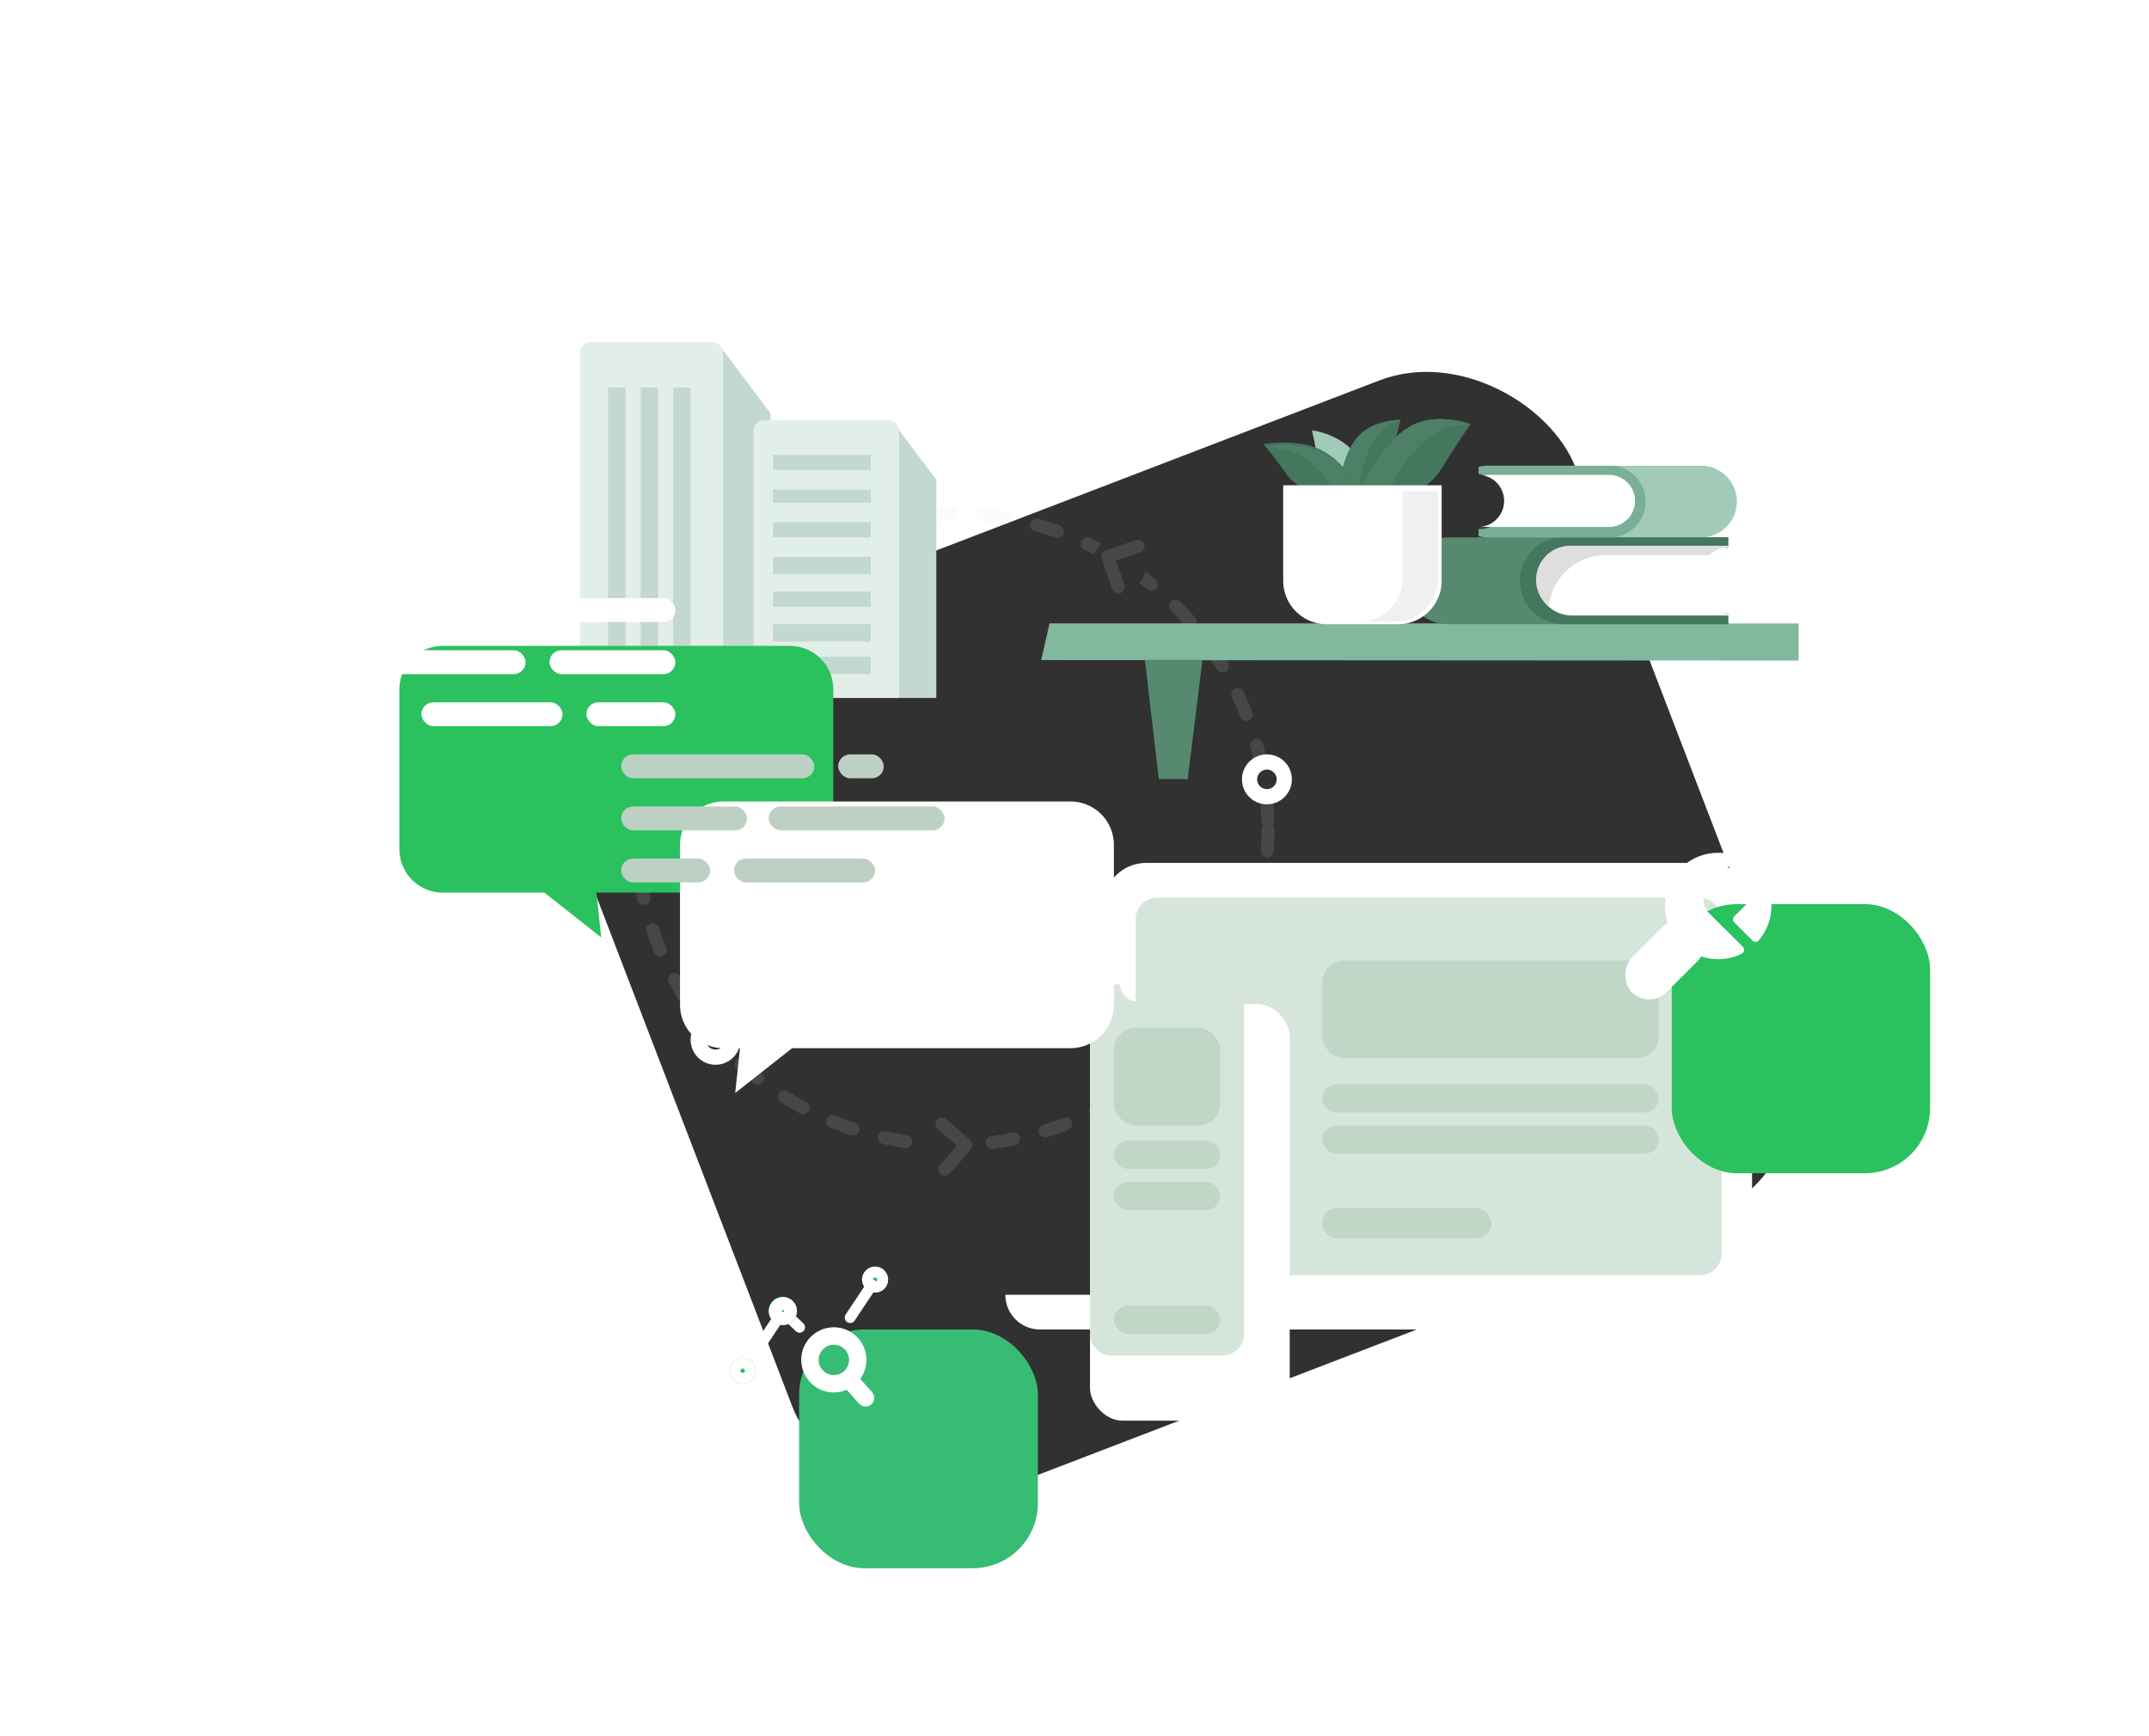 <svg xmlns="http://www.w3.org/2000/svg" xmlns:xlink="http://www.w3.org/1999/xlink" width="990" height="800" viewBox="0 0 990 800">
  <defs>
    <filter id="Rectangle_426" x="166.541" y="75.217" width="757.77" height="713.208" filterUnits="userSpaceOnUse">
      <feOffset dx="50" dy="50" input="SourceAlpha"/>
      <feGaussianBlur stdDeviation="25" result="blur"/>
      <feFlood flood-opacity="0.102"/>
      <feComposite operator="in" in2="blur"/>
      <feComposite in="SourceGraphic"/>
    </filter>
    <filter id="Rectangle_325" x="382.142" y="342.612" width="332" height="432" filterUnits="userSpaceOnUse">
      <feOffset dx="10" dy="20" input="SourceAlpha"/>
      <feGaussianBlur stdDeviation="40" result="blur-2"/>
      <feFlood flood-opacity="0.051"/>
      <feComposite operator="in" in2="blur-2"/>
      <feComposite in="SourceGraphic"/>
    </filter>
    <filter id="Union_22" x="109" y="222.611" width="349.875" height="284.306" filterUnits="userSpaceOnUse">
      <feOffset dx="50" dy="50" input="SourceAlpha"/>
      <feGaussianBlur stdDeviation="25" result="blur-3"/>
      <feFlood flood-opacity="0.051"/>
      <feComposite operator="in" in2="blur-3"/>
      <feComposite in="SourceGraphic"/>
    </filter>
    <filter id="Union_23" x="238.267" y="294.306" width="349.875" height="284.306" filterUnits="userSpaceOnUse">
      <feOffset dx="50" dy="50" input="SourceAlpha"/>
      <feGaussianBlur stdDeviation="25" result="blur-4"/>
      <feFlood flood-opacity="0.051"/>
      <feComposite operator="in" in2="blur-4"/>
      <feComposite in="SourceGraphic"/>
    </filter>
    <filter id="Rectangle_556" x="695.142" y="341.612" width="269" height="274" filterUnits="userSpaceOnUse">
      <feOffset dx="50" dy="50" input="SourceAlpha"/>
      <feGaussianBlur stdDeviation="25" result="blur-5"/>
      <feFlood flood-opacity="0.102"/>
      <feComposite operator="in" in2="blur-5"/>
      <feComposite in="SourceGraphic"/>
    </filter>
    <filter id="Rectangle_556-2" x="293.142" y="537.612" width="260" height="260" filterUnits="userSpaceOnUse">
      <feOffset dx="50" dy="50" input="SourceAlpha"/>
      <feGaussianBlur stdDeviation="25" result="blur-6"/>
      <feFlood flood-opacity="0.102"/>
      <feComposite operator="in" in2="blur-6"/>
      <feComposite in="SourceGraphic"/>
    </filter>
  </defs>
  <g id="img_accompagnement" transform="translate(0 -0.449)">
    <g id="Groupe_566" data-name="Groupe 566" transform="translate(134 100.666)">
      <g id="Groupe_326" data-name="Groupe 326" transform="translate(57.541)">
        <g transform="matrix(1, 0, 0, 1, -191.54, -100.22)" filter="url(#Rectangle_426)">
          <rect id="Rectangle_426-2" data-name="Rectangle 426" width="491.917" height="414.449" rx="70" transform="translate(191.54 276.5) rotate(-21)" fill="#313131"/>
        </g>
      </g>
      <circle id="Ellipse_257" data-name="Ellipse 257" cx="145.5" cy="145.5" r="145.5" transform="translate(159.142 136.395)" fill="none" opacity="0.126" stroke-linecap="round" stroke-linejoin="round" stroke-width="6" stroke-dasharray="10 15" stroke="#e0e0e0"/>
      <g id="Ellipse_258" data-name="Ellipse 258" transform="translate(148.142 275.395)" fill="#313131" stroke="#fff" stroke-width="7">
        <circle cx="11.5" cy="11.5" r="11.5" stroke="none"/>
        <circle cx="11.5" cy="11.5" r="8" fill="none"/>
      </g>
      <g id="Ellipse_259" data-name="Ellipse 259" transform="translate(184.142 367.395)" fill="#313131" stroke="#fff" stroke-width="7">
        <circle cx="11.5" cy="11.5" r="11.5" stroke="none"/>
        <circle cx="11.5" cy="11.5" r="8" fill="none"/>
      </g>
      <g id="Ellipse_260" data-name="Ellipse 260" transform="translate(438.142 247.395)" fill="#313131" stroke="#fff" stroke-width="7">
        <circle cx="11.5" cy="11.5" r="11.5" stroke="none"/>
        <circle cx="11.5" cy="11.5" r="8" fill="none"/>
      </g>
      <g id="Groupe_413" data-name="Groupe 413" transform="translate(329.142 297.395)">
        <path id="Rectangle_401" data-name="Rectangle 401" d="M20,0H279a20,20,0,0,1,20,20V215a0,0,0,0,1,0,0H0a0,0,0,0,1,0,0V20A20,20,0,0,1,20,0Z" transform="translate(45)" fill="#fff"/>
        <rect id="Rectangle_402" data-name="Rectangle 402" width="270" height="174" rx="10" transform="translate(60 16)" fill="#d6e5db"/>
        <path id="Rectangle_403" data-name="Rectangle 403" d="M0,0H393a0,0,0,0,1,0,0V0a16,16,0,0,1-16,16H16A16,16,0,0,1,0,0V0A0,0,0,0,1,0,0Z" transform="translate(0 199)" fill="#fff"/>
        <rect id="Rectangle_628" data-name="Rectangle 628" width="155" height="45" rx="10" transform="translate(146 45)" fill="#c0d6c7"/>
        <rect id="Rectangle_629" data-name="Rectangle 629" width="155" height="13" rx="6.5" transform="translate(146 102)" fill="#c0d6c7"/>
        <rect id="Rectangle_630" data-name="Rectangle 630" width="155" height="13" rx="6.5" transform="translate(146 121)" fill="#c0d6c7"/>
        <rect id="Rectangle_631" data-name="Rectangle 631" width="78" height="14" rx="7" transform="translate(146 159)" fill="#c0d6c7"/>
      </g>
      <g id="Groupe_415" data-name="Groupe 415" transform="translate(358.142 342.395)">
        <g transform="matrix(1, 0, 0, 1, -492.14, -442.61)" filter="url(#Rectangle_325)">
          <rect id="Rectangle_325-2" data-name="Rectangle 325" width="92" height="192" rx="15" transform="translate(492.14 442.61)" fill="#fff"/>
        </g>
        <path id="Soustraction_15" data-name="Soustraction 15" d="M61,171H10A10.011,10.011,0,0,1,0,161V10A10.011,10.011,0,0,1,10,0h3.879a8.055,8.055,0,0,0,2.436,5.6A8.059,8.059,0,0,0,21.98,7.906H49.615A8.059,8.059,0,0,0,55.28,5.6,8.056,8.056,0,0,0,57.716,0H61A10.011,10.011,0,0,1,71,10V161A10.011,10.011,0,0,1,61,171Z" transform="translate(10 11)" fill="#d6e5db"/>
        <rect id="Rectangle_624" data-name="Rectangle 624" width="49" height="45" rx="10" transform="translate(21 31)" fill="#c0d6c7"/>
        <rect id="Rectangle_625" data-name="Rectangle 625" width="49" height="13" rx="6.5" transform="translate(21 83)" fill="#c0d6c7"/>
        <rect id="Rectangle_626" data-name="Rectangle 626" width="49" height="13" rx="6.5" transform="translate(21 102)" fill="#c0d6c7"/>
        <rect id="Rectangle_627" data-name="Rectangle 627" width="49" height="13" rx="6.5" transform="translate(21 159)" fill="#c0d6c7"/>
      </g>
      <g id="Groupe_500" data-name="Groupe 500" transform="translate(133.142 57.395)">
        <path id="Tracé_361" data-name="Tracé 361" d="M0,0,24.3,32.384v131.1H0Z" transform="translate(63.557 0.52)" fill="#c3d8ce"/>
        <path id="Rectangle_544" data-name="Rectangle 544" d="M5,0H61a5,5,0,0,1,5,5V164a0,0,0,0,1,0,0H0a0,0,0,0,1,0,0V5A5,5,0,0,1,5,0Z" fill="#e2efe9"/>
        <rect id="Rectangle_545" data-name="Rectangle 545" width="8" height="143" transform="translate(13 21)" fill="#c3d8ce"/>
        <rect id="Rectangle_546" data-name="Rectangle 546" width="8" height="143" transform="translate(28 21)" fill="#c3d8ce"/>
        <rect id="Rectangle_547" data-name="Rectangle 547" width="8" height="143" transform="translate(43 21)" fill="#c3d8ce"/>
        <path id="Tracé_362" data-name="Tracé 362" d="M0,0,18.719,24.851v100.6H0Z" transform="translate(145.486 38.55)" fill="#c3d8ce"/>
        <path id="Rectangle_548" data-name="Rectangle 548" d="M5,0H62a5,5,0,0,1,5,5V128a0,0,0,0,1,0,0H0a0,0,0,0,1,0,0V5A5,5,0,0,1,5,0Z" transform="translate(80 36)" fill="#e2efe9"/>
        <rect id="Rectangle_549" data-name="Rectangle 549" width="45" height="7" transform="translate(89 52)" fill="#c3d8ce"/>
        <rect id="Rectangle_550" data-name="Rectangle 550" width="45" height="6" transform="translate(89 68)" fill="#c3d8ce"/>
        <rect id="Rectangle_551" data-name="Rectangle 551" width="45" height="7" transform="translate(89 83)" fill="#c3d8ce"/>
        <rect id="Rectangle_552" data-name="Rectangle 552" width="45" height="8" transform="translate(89 99)" fill="#c3d8ce"/>
        <rect id="Rectangle_553" data-name="Rectangle 553" width="45" height="7" transform="translate(89 115)" fill="#c3d8ce"/>
        <rect id="Rectangle_554" data-name="Rectangle 554" width="45" height="8" transform="translate(89 130)" fill="#c3d8ce"/>
        <rect id="Rectangle_555" data-name="Rectangle 555" width="45" height="8" transform="translate(89 145)" fill="#c3d8ce"/>
      </g>
      <g id="Groupe_501" data-name="Groupe 501" transform="translate(0 147.395)">
        <g id="Groupe_406" data-name="Groupe 406" transform="translate(0 0)">
          <g transform="matrix(1, 0, 0, 1, -134, -247.61)" filter="url(#Union_22)">
            <path id="Union_22-2" data-name="Union 22" d="M20,134.306a20,20,0,0,1-20-20V40.635a20,20,0,0,1,20-20h89.1L106.9,0l26.211,20.635h46.766a20,20,0,0,1,20,20v73.67a20,20,0,0,1-20,20Z" transform="translate(333.87 381.92) rotate(180)" fill="#2ac15e"/>
          </g>
          <rect id="Rectangle_567" data-name="Rectangle 567" width="89" height="11" rx="5.5" transform="translate(88.141 28)" fill="#fff"/>
          <rect id="Rectangle_565" data-name="Rectangle 565" width="41" height="11" rx="5.5" transform="translate(136.141 76)" fill="#fff"/>
          <rect id="Rectangle_568" data-name="Rectangle 568" width="58" height="11" rx="5.5" transform="translate(119.141 52)" fill="#fff"/>
          <rect id="Rectangle_569" data-name="Rectangle 569" width="21" height="11" rx="5.5" transform="translate(56.141 28)" fill="#fff"/>
          <rect id="Rectangle_566" data-name="Rectangle 566" width="65" height="11" rx="5.5" transform="translate(60.141 76)" fill="#fff"/>
          <rect id="Rectangle_570" data-name="Rectangle 570" width="80" height="11" rx="5.5" transform="translate(28.141 52)" fill="#fff"/>
          <g transform="matrix(1, 0, 0, 1, -134, -247.61)" filter="url(#Union_23)">
            <path id="Union_23-2" data-name="Union 23" d="M27.631,113.67H20a20,20,0,0,1-20-20V20A20,20,0,0,1,20,0H179.875a20,20,0,0,1,20,20V93.67a20,20,0,0,1-20,20H51.639L25.427,134.306Z" transform="translate(263.27 319.31)" fill="#fff"/>
          </g>
          <rect id="Rectangle_572" data-name="Rectangle 572" width="89" height="11" rx="5.5" transform="translate(152.141 100)" fill="#bcd1c3"/>
          <rect id="Rectangle_573" data-name="Rectangle 573" width="41" height="11" rx="5.5" transform="translate(152.141 148)" fill="#bcd1c3"/>
          <rect id="Rectangle_574" data-name="Rectangle 574" width="58" height="11" rx="5.5" transform="translate(152.141 124)" fill="#bcd1c3"/>
          <rect id="Rectangle_575" data-name="Rectangle 575" width="21" height="11" rx="5.5" transform="translate(252.141 100)" fill="#bcd1c3"/>
          <rect id="Rectangle_576" data-name="Rectangle 576" width="65" height="11" rx="5.5" transform="translate(204.141 148)" fill="#bcd1c3"/>
          <rect id="Rectangle_577" data-name="Rectangle 577" width="81" height="11" rx="5.5" transform="translate(220.141 124)" fill="#bcd1c3"/>
        </g>
      </g>
      <g id="Groupe_507" data-name="Groupe 507" transform="translate(288.369 433.803) rotate(-68)">
        <circle id="Ellipse_284" data-name="Ellipse 284" cx="12.5" cy="12.5" r="12.5" fill="#313131"/>
        <path id="Tracé_400" data-name="Tracé 400" stroke="#e0e0e0" d="M0,0,10.432,10.432,20.863,0" fill="none" transform="matrix(0.899, -0.438, 0.438, 0.899, 0.5, 13.799)" stroke-linecap="round" stroke-linejoin="round" stroke-width="6" opacity="0.126"/>
      </g>
      <g id="Groupe_508" data-name="Groupe 508" transform="translate(399.186 162.05) rotate(142)">
        <circle id="Ellipse_284-2" data-name="Ellipse 284" cx="12.5" cy="12.5" r="12.5" fill="#313131"/>
        <path id="Tracé_400-2" data-name="Tracé 400" stroke="#e0e0e0" d="M0,0,10.432,10.432,20.863,0" fill="none" transform="matrix(0.899, -0.438, 0.438, 0.899, 0.5, 13.799)" stroke-linecap="round" stroke-linejoin="round" stroke-width="6" opacity="0.126"/>
      </g>
      <g id="Groupe_511" data-name="Groupe 511" transform="translate(586.142 266.395)">
        <g transform="matrix(1, 0, 0, 1, -720.14, -366.61)" filter="url(#Rectangle_556)">
          <rect id="Rectangle_556-3" data-name="Rectangle 556" width="119" height="124" rx="30" transform="translate(720.14 366.61)" fill="#2ac15e"/>
        </g>
        <rect id="Rectangle_581" data-name="Rectangle 581" width="22.47" height="42.898" rx="11.235" transform="translate(54.032 52.328) rotate(45)" fill="#fff"/>
        <g id="Groupe_408" data-name="Groupe 408" transform="translate(46.883 26.34)">
          <path id="Tracé_366" data-name="Tracé 366" d="M28.325,35.781a2,2,0,0,0-.362-.288l-7.544-7.542a9.084,9.084,0,0,1,0-12.845L29.9,5.63A9.246,9.246,0,0,1,31.32,4.468,2.043,2.043,0,0,0,30.7.789,24.608,24.608,0,0,0,24.513,0,24.511,24.511,0,0,0,7.18,41.844a24.548,24.548,0,0,0,28.09,4.709,2.044,2.044,0,0,0,.547-3.281Z" transform="translate(0)" fill="#fff"/>
          <path id="Tracé_367" data-name="Tracé 367" d="M31.858,9.072a2.044,2.044,0,0,0-1.722-1.407,2.07,2.07,0,0,0-.225-.012,2.046,2.046,0,0,0-1.763,1.009A9.029,9.029,0,0,1,26.731,10.5L15.954,21.273a2.042,2.042,0,0,0,0,2.888l8.289,8.292,0,0a2.042,2.042,0,0,0,1.444.6l.086,0a2.04,2.04,0,0,0,1.477-.723A24.545,24.545,0,0,0,31.858,9.072Z" transform="translate(16.012 7.979)" fill="#fff"/>
        </g>
      </g>
      <g id="Groupe_512" data-name="Groupe 512" transform="translate(184.142 462.395)">
        <g transform="matrix(1, 0, 0, 1, -318.14, -562.61)" filter="url(#Rectangle_556-2)">
          <rect id="Rectangle_556-4" data-name="Rectangle 556" width="110" height="110" rx="30" transform="translate(318.14 562.61)" fill="#37bc74"/>
        </g>
      </g>
      <g id="Groupe_513" data-name="Groupe 513" transform="translate(202.142 483.395)">
        <path id="Tracé_402" data-name="Tracé 402" d="M-8203.5,41.551l18.309-27.453,7.667,7.433" transform="translate(8209.729 6.451)" fill="none" stroke="#fff" stroke-linecap="round" stroke-width="5"/>
        <g id="Ellipse_286" data-name="Ellipse 286" transform="translate(0 42)" fill="#2ac15e" stroke="#fff" stroke-width="7">
          <circle cx="6" cy="6" r="6" stroke="none"/>
          <circle cx="6" cy="6" r="2.5" fill="none"/>
        </g>
        <g id="Ellipse_287" data-name="Ellipse 287" transform="translate(18 14)" fill="#2ac15e" stroke="#fff" stroke-width="7">
          <circle cx="6.5" cy="6.5" r="6.5" stroke="none"/>
          <circle cx="6.5" cy="6.5" r="3" fill="none"/>
        </g>
        <g id="Ellipse_288" data-name="Ellipse 288" transform="translate(37 33)" fill="#2ac15e" stroke="#fff" stroke-width="7">
          <circle cx="6" cy="6" r="6" stroke="none"/>
          <circle cx="6" cy="6" r="2.5" fill="none"/>
        </g>
        <g id="Ellipse_289" data-name="Ellipse 289" transform="translate(61)" fill="#2ac15e" stroke="#fff" stroke-width="7">
          <circle cx="6" cy="6" r="6" stroke="none"/>
          <circle cx="6" cy="6" r="2.5" fill="none"/>
        </g>
      </g>
      <g id="Ellipse_290" data-name="Ellipse 290" transform="translate(235.142 511.395)" fill="#37bc74" stroke="#fff" stroke-width="8">
        <circle cx="15" cy="15" r="15" stroke="none"/>
        <circle cx="15" cy="15" r="11" fill="none"/>
      </g>
      <line id="Ligne_135" data-name="Ligne 135" x2="6.421" y2="7.224" transform="translate(258.319 536.678)" fill="none" stroke="#fff" stroke-linecap="round" stroke-width="8"/>
      <line id="Ligne_136" data-name="Ligne 136" x1="10" y2="15" transform="translate(257.642 491.895)" fill="none" stroke="#fff" stroke-linecap="round" stroke-width="5"/>
      <g id="Groupe_536" data-name="Groupe 536" transform="translate(345.677 80.428)">
        <path id="Tracé_403" data-name="Tracé 403" d="M348.877-.007,3.827-.031,0,16.9l348.877.213Z" transform="translate(0 106.615)" fill="#82b99e"/>
        <path id="Tracé_404" data-name="Tracé 404" d="M-8724.744,1229.128l6.417,54.927h13.313l6.794-54.927Z" transform="translate(8772.49 -1105.735)" fill="#568970"/>
        <path id="Soustraction_58" data-name="Soustraction 58" d="M149,40H20A20.005,20.005,0,0,1,12.215,1.572,19.875,19.875,0,0,1,20,0H149V4.763a15.295,15.295,0,0,0,0,30.474V40Z" transform="translate(167.464 66.968)" fill="#568970"/>
        <path id="Soustraction_59" data-name="Soustraction 59" d="M116,33H16.5A16.5,16.5,0,0,1,4.833,4.833,16.392,16.392,0,0,1,16.5,0H116V4a12.619,12.619,0,0,0,0,25v4Z" transform="translate(320.464 66.968) rotate(180)" fill="#a1cbb8"/>
        <path id="Soustraction_60" data-name="Soustraction 60" d="M94.732,40H20A20.005,20.005,0,0,1,12.215,1.572,19.875,19.875,0,0,1,20,0H94.732c.422,0,.848.013,1.268.04V4.757a15.294,15.294,0,0,0,0,30.487V39.96C95.575,39.987,95.149,40,94.732,40Z" transform="translate(220.464 66.968)" fill="#45765e"/>
        <path id="Soustraction_61" data-name="Soustraction 61" d="M72.736,33H16.5A16.5,16.5,0,0,1,4.833,4.833,16.392,16.392,0,0,1,16.5,0H72.736A16.551,16.551,0,0,1,77,.556V3.883h-.643a12.618,12.618,0,1,0,0,25.235H77v3.326A16.549,16.549,0,0,1,72.736,33Z" transform="translate(278.464 66.968) rotate(180)" fill="#7aaf97"/>
        <path id="Soustraction_62" data-name="Soustraction 62" d="M72.072,23.992H12A12,12,0,0,1,3.513,3.514,11.916,11.916,0,0,1,12,0H72.072a12,12,0,0,0-8.26,20.478,11.931,11.931,0,0,0,8.26,3.512Z" transform="translate(273.544 62.166) rotate(180)" fill="#fff"/>
        <path id="Soustraction_63" data-name="Soustraction 63" d="M89,32H16A16,16,0,0,1,4.687,4.687,15.9,15.9,0,0,1,16,0H89V.5a15.573,15.573,0,0,0,0,31V32Z" transform="translate(228.464 70.968)" fill="#fff"/>
        <path id="Soustraction_65" data-name="Soustraction 65" d="M5.861,27.971h0a16.072,16.072,0,0,1-1.254-1.129A15.723,15.723,0,0,1,15.723,0h72.9V.474a15.148,15.148,0,0,0-8.881,3.814H32.161a26.446,26.446,0,0,0-26.3,23.68Z" transform="translate(227.957 70.833)" fill="#dedede"/>
        <g id="Groupe_535" data-name="Groupe 535" transform="translate(99.848 0)">
          <path id="Tracé_408" data-name="Tracé 408" d="M1.106,0S15.181,4.706,20,18.954s1.726,32.92,1.173,37.587S20,64.208,20,64.208H14.229S-1.008,45.784.053,26.7,1.106,0,1.106,0Z" transform="translate(23.817 17.93) rotate(-13)" fill="#a1cbb8"/>
          <path id="Tracé_410" data-name="Tracé 410" d="M1.294,59.756s16.464-4.38,22.1-17.64,2.019-30.637,1.371-34.98S23.4,0,23.4,0H16.644S-1.179,17.146.062,34.911,1.294,59.756,1.294,59.756Z" transform="matrix(-0.809, -0.588, 0.588, -0.809, 63.823, 63.925)" fill="#45765e"/>
          <path id="Tracé_415" data-name="Tracé 415" d="M1,46.133S13.71,42.752,18.063,32.514,19.622,8.862,19.122,5.509,18.063,0,18.063,0H12.85S-.91,13.237.048,26.952,1,46.133,1,46.133Z" transform="translate(53.916 57.452) rotate(-164)" fill="#45765e"/>
          <path id="Soustraction_62-2" data-name="Soustraction 62" d="M5.1,38.74h0L0,34.311l.008-.019c.234-.461,1.511-2.932,3.637-6.267.205-.322.46-.736.755-1.215C7.518,21.745,15.8,8.287,27.631,2.525A26.429,26.429,0,0,1,39.3,0,42.447,42.447,0,0,1,55.884,3.714s-.024.027-.234.273a35.092,35.092,0,0,0-4.373-.281A26.7,26.7,0,0,0,38.919,6.541C27.332,12.512,18.93,25.863,15.767,30.888c-.3.477-.56.889-.767,1.209-1.865,2.866-3.081,5.056-3.518,5.865A61.887,61.887,0,0,1,5.1,38.74Z" transform="matrix(0.996, -0.087, 0.087, 0.996, 41.904, 15.993)" fill="#4d8067"/>
          <path id="Soustraction_64" data-name="Soustraction 64" d="M3.935,29.909h0L0,26.489l.006-.015c.181-.356,1.167-2.264,2.808-4.838.158-.248.355-.568.583-.938C5.8,16.787,12.2,6.4,21.332,1.949A20.4,20.4,0,0,1,30.339,0a32.769,32.769,0,0,1,12.8,2.867s-.019.021-.181.211a27.091,27.091,0,0,0-3.376-.217A20.61,20.61,0,0,0,30.047,5.05C21.1,9.66,14.614,19.967,12.173,23.847c-.232.368-.432.686-.592.933-1.439,2.213-2.379,3.9-2.716,4.528a47.778,47.778,0,0,1-4.929.6Z" transform="translate(25.358 28.466) rotate(-25)" fill="#4d8067"/>
          <path id="Tracé_416" data-name="Tracé 416" d="M0,0S14.871,5.327,21.539,15.537s5.853,22.117,5.872,25.127a38.864,38.864,0,0,1-.235,4.9l-5.859-.9S3.558,30.053,2.257,17.551,0,0,0,0Z" transform="translate(2.644 24.046) rotate(-30)" fill="#45765e"/>
          <path id="Soustraction_65-2" data-name="Soustraction 65" d="M4.894.02h0L0,3l.006.011A36.826,36.826,0,0,0,2.919,6.56c.166.181.372.415.61.685C6.044,10.1,12.724,17.7,23.1,20.439a32.462,32.462,0,0,0,10.425.8,60.184,60.184,0,0,0,15.269-3.257s-.021-.015-.2-.15c-1.352.2-2.692.351-3.983.438a32.48,32.48,0,0,1-11.032-.947c-10.14-2.882-16.937-10.4-19.5-13.235-.243-.269-.453-.5-.622-.681A41.291,41.291,0,0,1,10.637.1C7.271-.057,4.918.019,4.895.02Z" transform="translate(47.897 52.064) rotate(-169)" fill="#4d8067"/>
          <path id="Rectangle_669" data-name="Rectangle 669" d="M0,0H73a0,0,0,0,1,0,0V44A20,20,0,0,1,53,64H20A20,20,0,0,1,0,44V0A0,0,0,0,1,0,0Z" transform="translate(11.617 42.968)" fill="#fff"/>
          <path id="Soustraction_66" data-name="Soustraction 66" d="M16.2,60.1H0a19.873,19.873,0,0,0,7.755-1.572,19.934,19.934,0,0,0,6.357-4.286A19.933,19.933,0,0,0,18.4,47.883,19.873,19.873,0,0,0,19.97,40.1V0H36.2V40.1a19.984,19.984,0,0,1-20,20Z" transform="translate(46.727 45.711)" fill="#f0f0f0"/>
        </g>
      </g>
    </g>
    <g id="Rectangle_832" data-name="Rectangle 832" transform="translate(0 0.449)" fill="#fff" stroke="#707070" stroke-width="1" opacity="0">
      <rect width="990" height="800" stroke="none"/>
      <rect x="0.5" y="0.5" width="989" height="799" fill="none"/>
    </g>
  </g>
</svg>
